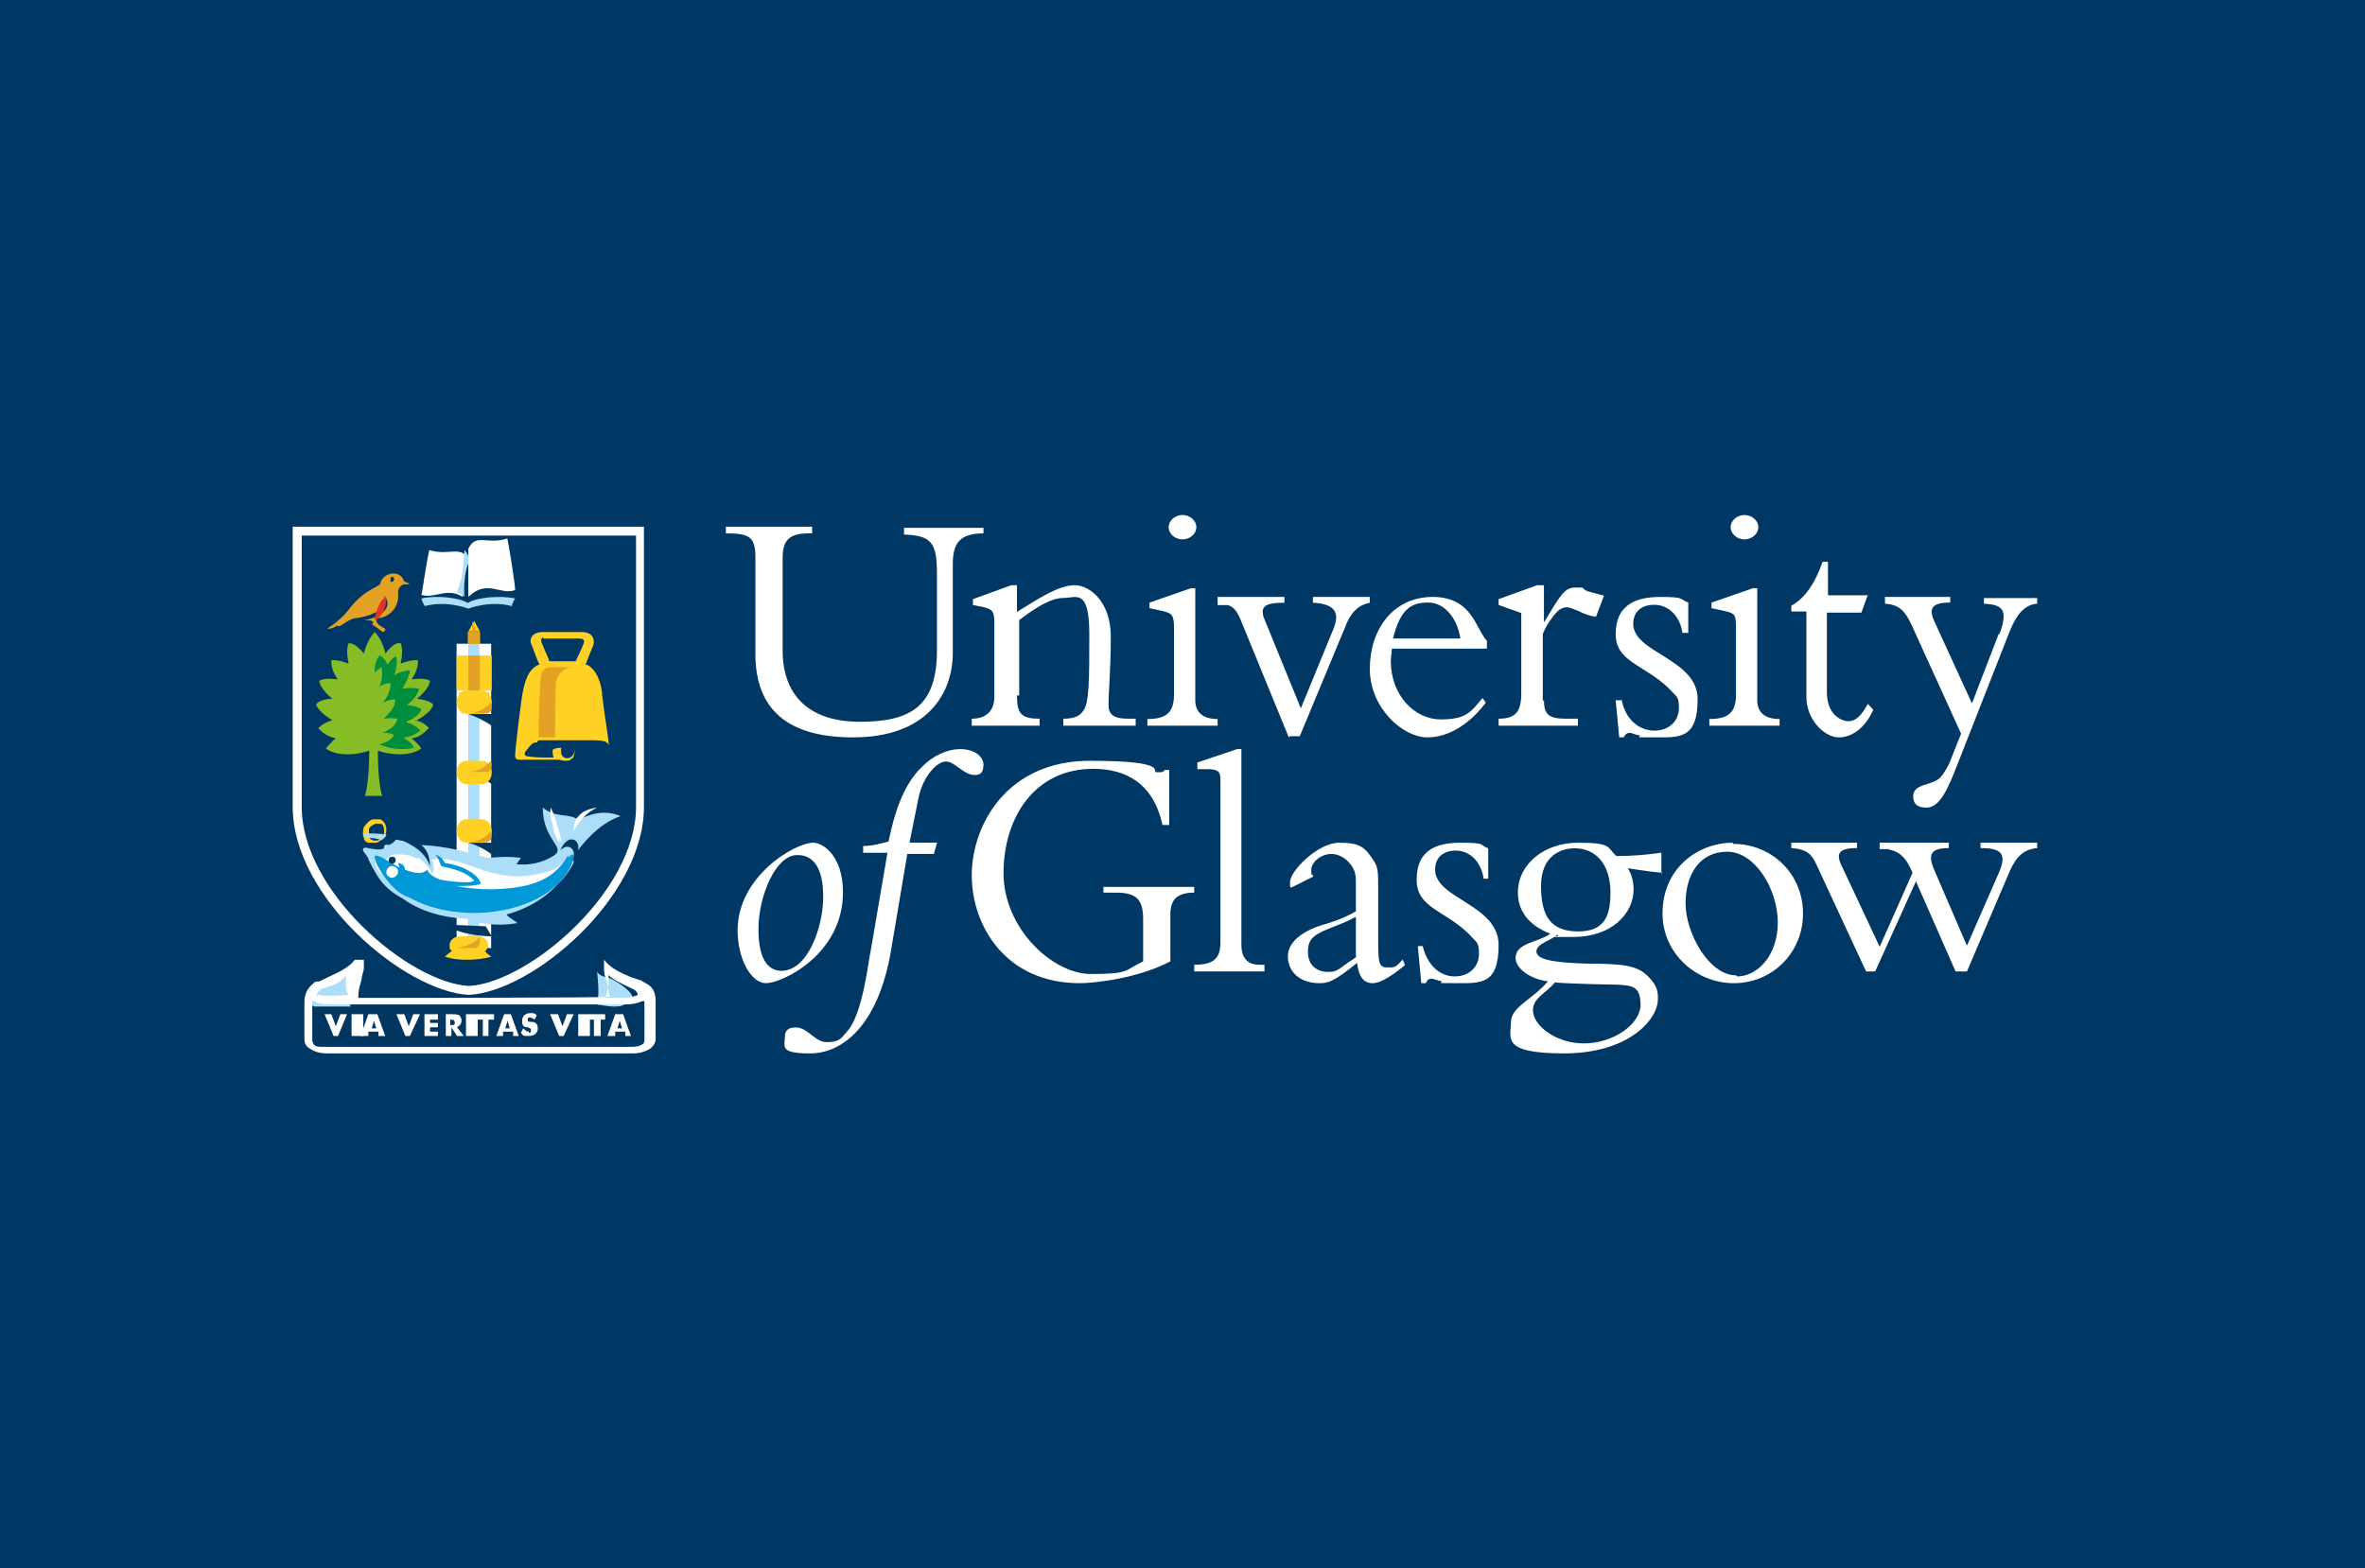 <?xml version="1.0" encoding="UTF-8"?><svg xmlns="http://www.w3.org/2000/svg" xmlns:xlink="http://www.w3.org/1999/xlink" width="202px" height="134px" viewBox="0 0 202 134" version="1.1"><title>Group 2</title><g id="The-Science" stroke="none" stroke-width="1" fill="none" fill-rule="evenodd"><g transform="translate(-152, -774)" id="Article"><g transform="translate(134, 761)"><g id="Group-2" transform="translate(18, 13)"><rect id="Rectangle" fill="#003865" x="0" y="0" width="202" height="134"/><g id="ug-keyline-large" transform="translate(25, 44)"><path d="M1.095,24.419 C1.095,31.69 10.128,39.717 15.548,40 L15.548,40 C20.967,39.717 30,31.69 30,24.419 C30,14.598 30,1 30,1 L1,1 L1,24.419 L1,24.419 L1.095,24.419 Z" id="Path"/><path d="M15.048,41 L15.048,41 C9.55,40.715 0,32.639 0,24.943 L0,1 L30,1 L30,1.38 C30,1.475 30,15.157 30,24.943 C30,32.639 20.547,40.715 15.048,41 L15.048,41 Z M0.772,1.76 L0.772,24.943 C0.772,32.164 9.936,39.955 15.048,40.24 C20.161,39.955 29.325,32.164 29.325,24.943 C29.325,16.012 29.325,4.04 29.325,1.76 L0.772,1.76 Z" id="Shape" fill="#FFFFFF" fill-rule="nonzero"/><rect id="Rectangle" fill="#ACDEF9" fill-rule="nonzero" x="15" y="11" width="1" height="26"/><path d="M20.976,19.244 L25.494,19.244 C26.812,19.244 26.906,19.429 27,19.706 C27,19.244 26.624,17.025 26.435,15.454 C26.435,14.992 26.247,13.882 25.682,13.235 C25.494,13.05 25.4,12.866 25.024,12.773 C25.024,12.773 25.4,11.756 25.682,11.109 C25.776,10.739 25.682,10.37 25.4,10.185 C25.118,10 24.835,10 24.553,10 L21.353,10 C20.506,10 20.129,10.555 20.412,11.109 C20.6,11.571 20.882,12.403 21.071,12.773 C20.035,13.143 19.753,14.437 19.565,15.639 C19.282,17.58 19,20.261 19,20.445 C19,20.723 19,20.908 19.376,20.908 C20.224,20.908 21.071,20.908 22.671,20.908 C22.859,20.908 23.047,21 23.235,21 C23.518,21 23.706,21 23.8,20.815 C24.459,20.815 25.212,20.815 25.965,20.815 C25.212,20.815 24.553,20.815 23.894,20.815 C24.082,20.538 24.082,20.168 24.082,20.076 C23.988,21.092 22.671,21 22.953,19.891 C22.765,19.891 22.388,19.891 22.2,20.076 C22.2,20.261 22.2,20.538 22.294,20.723 C21.447,20.723 20.694,20.723 20.129,20.63 C19.847,20.63 19.753,20.445 19.847,20.261 C20.412,19.521 20.506,19.429 20.882,19.429 M21.353,10.555 L24.365,10.555 C24.647,10.555 25.024,10.555 24.835,11.017 C24.647,11.571 24.271,12.218 24.176,12.496 C23.706,12.496 21.918,12.496 21.918,12.496 C21.824,12.126 21.541,11.664 21.353,11.109 C21.165,10.832 21.165,10.462 21.447,10.462 L21.353,10.555 Z" id="Shape" fill="#FFD125" fill-rule="nonzero"/><path d="M15,36.385 C15,36.692 14.8,37 14.5,37 C14.2,37 14,36.692 14,36.385 L14,33.615 C14,33.308 14.2,33 14.5,33 C14.8,33 15,33.308 15,33.615 L15,36.385" id="Path" fill="#FFFFFF" fill-rule="nonzero"/><path d="M9.398,5.925 C9.498,5.925 9.799,5.925 10,5.925 C9.799,5.74 9.598,5.74 9.498,5.647 C9.197,4.628 7.691,4.906 7.49,5.832 C7.49,6.11 6.185,6.295 4.88,7.962 C4.278,8.796 3.375,9.444 3.073,9.63 C2.772,9.815 3.475,9.722 3.776,9.444 C4.077,9.722 4.579,8.889 5.483,8.796 C5.683,8.796 8.494,8.333 7.792,6.851 C8.795,8.055 7.089,8.889 6.085,8.981 C6.085,8.981 6.687,8.981 6.788,9.074 C6.988,9.074 6.788,9.259 6.788,9.352 C7.089,9.537 7.691,10 7.691,10 C7.691,10 7.992,9.907 7.892,9.722 C7.39,9.444 7.29,9.352 7.189,9.166 C7.189,9.166 6.988,8.889 7.39,8.796 C7.792,8.796 9.197,8.24 8.996,6.573 C8.996,6.295 9.197,6.017 9.498,5.925" id="Path" fill="#E4A224" fill-rule="nonzero"/><path d="M8.662,5.5 C8.662,5.5 8.662,5.7 8.463,5.7 C8.262,5.7 8.363,5.7 8.363,5.5 C8.363,5.3 8.363,5.3 8.463,5.3 C8.562,5.3 8.662,5.3 8.662,5.5" id="Path" fill="#00365F" fill-rule="nonzero"/><rect id="Rectangle" fill="#FFFFFF" fill-rule="nonzero" x="15.95" y="33" width="1" height="4"/><path d="M16.5,37.23 C16.6,37.066 16.7,36.902 16.7,36.738 C16.7,36.328 16.3,36 15.8,36 L14.3,36 C13.8,36 13.4,36.328 13.4,36.738 C13.4,37.148 13.4,37.066 13.6,37.23 C13.4,37.394 13.1,37.64 13,37.722 C14,38.132 16,38.05 17,37.722 C16.9,37.722 16.5,37.394 16.4,37.23" id="Path" fill="#FFD125" fill-rule="nonzero"/><path d="M14.905,7.494 C14.905,7.494 14.905,7.494 14.905,7.494 C14.238,7.059 12.238,6.842 11,7.132 C11,7.276 11.19,7.638 11.286,7.783 C13.19,7.276 15,8 15,8 L15,8 C15,8 15,8 15,8 C15,8 16.81,7.276 18.714,7.783 C18.714,7.638 18.905,7.276 19,7.132 C17.667,6.842 15.667,7.059 15,7.494" id="Path" fill="#ACDEF9" fill-rule="nonzero"/><rect id="Rectangle" fill="#FFFFFF" fill-rule="nonzero" x="15.95" y="11" width="1" height="20"/><rect id="Rectangle" fill="#FFFFFF" fill-rule="nonzero" x="14" y="11" width="1" height="18"/><path d="M17,18 C17,17.8 17,17.2 17,17 C16.375,17 15.625,17 15,17 C16.125,17.4 17,18 17,18" id="Path" fill="#00365F" fill-rule="nonzero"/><path d="M13,35 C13.513,35 16.487,35.143 16.487,35.143 L17,36 C17,36 14.436,36 13,35" id="Path" fill="#00365F" fill-rule="nonzero"/><path d="M24.352,26.005 C23.51,25.457 22.481,25.913 21.359,25 C21.359,27.831 23.417,28.379 22.294,29.11 C21.265,29.749 20.236,29.932 19.114,29.841 C19.207,29.658 19.394,29.475 19.488,29.293 C18.178,29.11 17.056,29.293 16.588,29.293 C14.998,28.836 13.221,28.288 10.976,28.197 C11.35,28.471 11.724,29.019 11.724,30.023 C11.35,28.745 10.041,28.105 9.386,27.831 C9.199,27.831 9.012,27.74 8.825,27.74 C8.731,27.831 8.544,28.105 8.17,28.197 C7.983,28.105 7.796,28.197 7.796,28.379 C7.796,28.379 7.796,28.379 7.796,28.471 C7.609,28.653 6.954,28.562 6.486,28.471 C5.925,28.288 5.925,28.653 6.112,28.836 C6.299,29.11 6.486,29.293 6.486,29.475 C7.234,30.937 7.702,31.85 9.386,32.763 C10.882,33.859 12.847,34.407 14.811,34.499 C15.559,34.773 17.149,35.229 19.207,34.864 C18.833,34.59 18.365,34.316 18.272,34.133 C20.891,33.403 23.136,31.759 23.978,29.201 C23.978,29.201 23.978,29.201 23.978,29.201 C24.165,28.653 23.604,27.923 22.855,28.653 C23.51,27.101 24.633,27.74 24.352,28.653 C25.287,27.466 26.41,26.279 28,25.731 C26.597,25.091 25.194,25.639 24.258,26.096" id="Path" fill="#ACDEF9" fill-rule="nonzero"/><path d="M17,23 C17,22.8 17,22.2 17,22 C16.375,22 15.625,22 15,22 C16.125,22.3 17,23 17,23" id="Path" fill="#00365F" fill-rule="nonzero"/><path d="M17,22 C17,22.556 16.636,23 16.182,23 L14.818,23 C14.364,23 14,22.556 14,22 C14,21.444 14.364,21 14.818,21 L16.182,21 C16.636,21 17,21.444 17,22" id="Path" fill="#FFD125" fill-rule="nonzero"/><path d="M16.532,21.95 C15.721,21.95 15,21.95 15,21.95 C15,21.95 16.171,21.95 16.892,21.05 C17.072,21.15 17.072,21.95 16.532,21.95" id="Path" fill="#E4A224" fill-rule="nonzero"/><path d="M17,29 C17,28.8 17,28.2 17,28 C16.375,28 15.625,28 15,28 C16.125,28.3 17,29 17,29" id="Path" fill="#00365F" fill-rule="nonzero"/><path d="M17,27 C17,27.556 16.636,28 16.182,28 L14.818,28 C14.364,28 14,27.556 14,27 C14,26.444 14.364,26 14.818,26 L16.182,26 C16.636,26 17,26.444 17,27" id="Path" fill="#FFD125" fill-rule="nonzero"/><path d="M16.532,27.95 C15.721,27.95 15,27.95 15,27.95 C15,27.95 16.171,27.95 16.892,27.05 C17.072,27.15 17.072,27.95 16.532,27.95" id="Path" fill="#E4A224" fill-rule="nonzero"/><rect id="Rectangle" fill="#FFD125" fill-rule="nonzero" x="14" y="12" width="3" height="3"/><path d="M17,15.2 C16.444,15.3 16.556,15.7 16.444,15.8 C16.444,15.8 15.222,15.8 14.444,15.8 C14.444,15.8 14.444,15.2 14,15.2 C14,15.2 16.778,15.2 17,15.2 Z" id="Path" fill="#E4A224" fill-rule="nonzero"/><rect id="Rectangle" fill="#E4A224" fill-rule="nonzero" x="15" y="12" width="1" height="3"/><path d="M6.836,26 C6.513,26.095 6.297,26.381 6.081,26.667 C5.973,26.952 5.973,27.333 6.081,27.619 C6.081,27.81 6.297,28 6.513,28 C6.728,28 6.944,28 7.16,28 C7.484,27.905 7.7,27.619 7.915,27.333 C8.131,26.762 7.915,26.19 7.484,26 C7.268,26 7.052,26 6.728,26 M6.728,27.714 C6.62,27.714 6.513,27.524 6.513,27.524 C6.513,27.333 6.513,27.048 6.513,26.857 C6.513,26.667 6.836,26.476 7.052,26.381 C7.052,26.381 7.268,26.381 7.484,26.381 C7.7,26.381 7.807,26.667 7.807,26.952 C7.807,27.238 7.807,27.238 7.807,27.333 C7.807,27.524 7.484,27.714 7.268,27.81 C7.268,27.81 7.052,27.81 6.836,27.81 L6.728,27.714 Z" id="Shape" fill="#FFD125" fill-rule="nonzero"/><path d="M7.684,27.8 C7.579,27.8 7.158,27.6 6.632,27.6 C6.316,27.6 6,27.4 6,27.3 C6,27.3 6,27.2 6.211,27.2 C6.526,27.2 7.263,27.2 8,27.3 C8,27.5 7.789,27.6 7.579,27.8" id="Path" fill="#ACDEF9" fill-rule="nonzero"/><path d="M8,7 C8,8.474 7.214,8.895 7,9 C7,8.684 7.357,7.211 8,7" id="Path" fill="#E63320" fill-rule="nonzero"/><path d="M17,16 C17,16.556 16.636,17 16.182,17 L14.818,17 C14.364,17 14,16.556 14,16 C14,15.444 14.364,15 14.818,15 L16.182,15 C16.636,15 17,15.444 17,16" id="Path" fill="#FFD125" fill-rule="nonzero"/><path d="M16.513,16.95 C15.712,16.95 15,16.95 15,16.95 C15,16.95 16.157,16.95 16.869,16.05 C17.047,16.25 17.136,16.95 16.513,16.95" id="Path" fill="#E4A224" fill-rule="nonzero"/><path d="M10.711,29.29 C11.662,29.9 11.948,30.686 11.948,30.686 C11.948,30.686 12.233,29.988 11.853,29.464 C12.709,29.202 14.136,29.551 15.469,30.075 C17.372,30.773 18.894,31.035 20.416,30.773 C21.939,30.511 22.7,30.25 23.176,29.551 C23.461,29.202 24.222,29.29 23.937,29.813 C23.652,30.337 22.795,31.907 21.082,32.344 C19.37,32.78 16.42,33.478 12.233,32.518 C11.092,32.256 8.427,31.646 7.285,30.337 C7.095,30.075 7,29.551 7,29.551 C7,29.464 7,29.377 7.285,29.464 C8.047,29.551 8.142,29.29 8.427,29.028 C8.713,29.028 9.759,28.853 10.616,29.377" id="Path" fill="#FFFFFF" fill-rule="nonzero"/><path d="M23.5,29.093 C22.166,31.515 19.688,31.888 17.02,31.981 C15.971,31.981 14.923,31.888 13.97,31.701 C14.732,31.701 15.59,31.701 16.067,31.515 C15.876,30.584 14.161,29.838 13.017,29.745 C12.826,29.466 12.731,29.186 12.159,29 C12.54,29.373 12.54,29.838 12.731,30.025 C13.684,30.211 14.828,30.49 15.495,31.236 C15.304,31.515 13.493,31.329 12.54,31.142 C12.159,30.956 11.683,30.77 11.492,30.304 C11.016,30.77 10.348,30.584 9.586,30.304 C9.586,30.025 9.395,29.745 9.014,29.745 C9.014,29.838 9.109,30.025 9.109,30.118 C8.252,29.652 7.489,29.093 7.108,29.093 C6.536,29.093 8.347,32.26 9.872,32.633 C14.446,35.241 22.071,34.03 23.882,29.745 C24.167,29.093 23.882,28.721 23.596,29.279 L23.5,29.093 Z" id="Path" fill="#0098D6" fill-rule="nonzero"/><path d="M9,30.455 C9,30.727 8.818,30.909 8.545,31 C8.273,31 8,30.818 8,30.545 C8,30.273 8.182,30 8.455,30 C8.727,30 9,30.182 9,30.455" id="Path" fill="#FFFFFF" fill-rule="nonzero"/><path d="M8.8,29.5 C8.8,29.6 8.7,29.8 8.5,29.8 C8.3,29.8 8.2,29.7 8.2,29.5 C8.2,29.3 8.3,29.2 8.5,29.2 C8.7,29.2 8.8,29.3 8.8,29.5" id="Path" fill="#00365F" fill-rule="nonzero"/><path d="M22.037,25 C21.774,26.222 23,28 23,28 C23,28 22.475,25.778 22.037,25" id="Path" fill="#FFFFFF" fill-rule="nonzero"/><path d="M22.376,26 C21.876,26.636 22.776,28 22.776,28 C22.776,28 22.776,26.909 22.376,26" id="Path" fill="#FFFFFF" fill-rule="nonzero"/><path d="M24.014,27 C24.411,26.2 25.106,25.4 26,25 C24.312,25.2 23.915,26.3 24.014,27" id="Path" fill="#FFFFFF" fill-rule="nonzero"/><path d="M15,3.766 C14.333,2.574 13.381,3.511 11.667,3 C11.381,4.277 11.095,6.404 11,6.83 C12.143,7.17 13.19,6.149 14.524,7 C14.429,5.383 15,4.106 15,4.106 C15,4.106 15,3.936 15,3.766" id="Path" fill="#FFFFFF" fill-rule="nonzero"/><path d="M15,3.545 C14.933,3.364 14.8,3.091 14.667,3 C14.533,5 14.467,5.455 14,6.636 C14.267,6.636 14.533,6.818 14.667,7 C14.533,5.273 15,4 15,4 L15,3.545 Z" id="Path" fill="#ACDEF9" fill-rule="nonzero"/><path d="M18.333,2 C16.619,2.588 15.667,1.51 15,2.882 L15,7 C16.619,5.431 17.762,6.902 19,6.412 C19,6.02 18.619,3.471 18.333,2" id="Path" fill="#FFFFFF" fill-rule="nonzero"/><rect id="Rectangle" fill="#FFD125" fill-rule="nonzero" x="15" y="10" width="1" height="1"/><polygon id="Path" fill="#FFD125" fill-rule="nonzero" points="15.5 9.05 16 9.95 15 9.95"/><path d="M10.611,17.531 C10.611,17.531 11.907,16.855 12,16.179 C11.63,15.793 10.611,15.697 10.611,15.697 C10.611,15.697 11.722,14.828 11.722,14.152 C11.167,13.862 10.148,14.055 10.148,14.055 C10.611,13.379 10.704,12.897 10.704,12.414 C10.148,12.317 9.222,12.703 9.222,12.703 C9.222,12.703 9.5,11.545 9.222,10.966 C8.667,10.772 7.926,11.834 7.926,11.834 C7.926,11.834 7.648,10.579 7,10 C6.352,10.676 6.074,11.834 6.074,11.834 C6.074,11.834 5.333,10.869 4.778,10.966 C4.5,11.545 4.778,12.703 4.778,12.703 C4.778,12.703 3.852,12.317 3.296,12.414 C3.296,12.897 3.389,13.379 3.852,14.055 C3.852,14.055 2.833,13.862 2.278,14.152 C2.278,14.828 3.389,15.697 3.389,15.697 C3.389,15.697 2.37,15.697 2,16.179 C2.185,16.855 3.389,17.531 3.389,17.531 C3.389,17.531 2.648,17.724 2.185,18.207 C2.463,18.593 3.111,18.979 3.667,19.076 C3.204,19.462 3.019,19.752 2.833,19.945 C3.574,20.524 5.056,20.621 6.537,20.138 C6.537,20.428 6.537,22.841 6.167,24 L7.648,24 C7.278,22.938 7.278,20.524 7.278,20.138 C8.759,20.621 10.241,20.524 10.981,19.945 C10.889,19.752 10.611,19.462 10.148,19.076 C10.704,19.076 11.259,18.593 11.63,18.207 C11.167,17.628 10.426,17.531 10.426,17.531" id="Path" fill="#86BC25" fill-rule="nonzero"/><path d="M9.732,17.63 C9.829,17.63 10.61,17.333 11,16.642 C10.61,16.247 9.732,16.247 9.732,16.247 C9.732,16.247 10.512,15.753 10.805,14.864 C10.122,14.667 9.341,14.864 9.341,14.864 C9.341,14.864 9.927,13.975 10.024,13.284 C9.341,13.284 8.659,13.679 8.659,13.679 C8.854,13.284 8.951,12.593 8.854,12.099 C8.561,12.099 8.268,12.593 8.073,12.79 C7.878,12.198 7.585,12.099 7.39,12 C7.098,12.494 7,12.79 7,13.481 C7.098,13.383 7.293,13.185 7.585,12.988 C7.78,13.975 7.39,14.667 7.39,14.667 C7.39,14.667 7.78,14.37 8.366,14.37 C8.366,14.864 8.171,15.457 7.683,16.049 C7.683,16.049 8.171,15.753 8.756,15.753 C8.756,16.543 8.171,16.938 7.78,17.432 C8.073,17.333 8.659,17.333 8.951,17.432 C8.756,18.025 8.366,18.321 7.683,18.617 C8.073,18.617 8.463,18.617 8.659,18.815 C8.366,19.309 7.78,19.506 7.39,19.605 C8.366,20 9.341,20.099 10.317,19.901 C10.317,19.605 9.927,19.309 9.439,19.012 C9.829,19.012 10.415,18.815 10.902,18.42 C10.61,18.123 10.22,17.827 9.732,17.728" id="Path" fill="#008E3D" fill-rule="nonzero"/><path d="M15.931,36 C16.022,36.2 16.114,36.9 15.563,37 C14.552,37 14,37 14,37 C14,37 15.379,36.8 15.931,36.1" id="Path" fill="#E4A224" fill-rule="nonzero"/><path d="M21.176,14.065 C21.176,13.194 21.618,13 22.147,13 C22.412,13 22.853,13 24,13 C23.382,13 22.676,13.387 22.5,14.258 C22.412,15.032 22.412,17.839 22.412,19 C21.882,19 21.176,19 21,19 C21,17.742 21.088,14.839 21.176,13.968" id="Path" fill="#E4A224" fill-rule="nonzero"/><rect id="Rectangle" fill="#E4A224" fill-rule="nonzero" x="14.95" y="10" width="1" height="1"/><polygon id="Path" fill="#E4A224" fill-rule="nonzero" points="15.65 9.95 15.35 9.05 15.35 9.95"/><path d="M27.392,41.286 C27.959,41.286 28.432,41.19 28.811,41 L29,41 C29,41 29,41.476 29,41.476 L29,44.429 C29,44.429 29,44.619 28.905,44.714 C28.716,44.905 28.338,45 27.959,45 L2.041,45 C1.568,45 1.189,45 1.095,44.714 C1.095,44.714 1,44.524 1,44.429 L1,41.476 C1,41.476 1,41.19 1,41.19 L1,41 C1,41 1.095,41 1.095,41 C1.473,41.19 1.946,41.286 2.514,41.286 L27.486,41.286 L27.392,41.286 Z" id="Path" stroke="#00365F" stroke-width="0.5" fill="#00365F" fill-rule="nonzero"/><path d="M26,39 C26.249,41.519 26,41.116 26,41.821 C26.166,41.821 27.742,42.224 28.323,41.821 C28.904,41.418 29.153,41.317 28.904,40.914 C28.655,40.511 27.41,39.604 26.83,39.504 C26.332,39.403 26.083,39.201 26,39" id="Path" fill="#ACDEF9" fill-rule="nonzero"/><path d="M4.957,39 C5.163,39.857 4.543,41.143 4.957,42 C4.543,42 2.375,42 1.858,42 C1.445,41.786 0.412,41.464 1.445,40.929 C2.375,40.393 4.853,39.429 4.957,39" id="Path" fill="#ACDEF9" fill-rule="nonzero"/><g id="Group" transform="translate(1, 38)" fill="#FFFFFF" fill-rule="nonzero"><path d="M4.313,0 C3.738,0.744 2.78,1.116 2.013,1.488 L1.629,1.674 C1.629,1.674 1.246,1.86 1.246,1.86 C1.246,1.86 1.15,1.86 1.15,1.86 L0.958,1.86 C0.383,2.326 0,2.698 0,3.721 L0,4 C0,4 0,4.465 0,4.465 L0,6.791 C0,7.07 0.096,7.349 0.383,7.535 C0.767,7.814 1.246,8 1.917,8 L28.083,8 C28.658,8 29.233,7.814 29.617,7.535 C29.808,7.349 30,7.07 30,6.791 L30,3.535 C30,2.698 29.712,2.326 29.233,2.047 C29.233,2.047 28.754,1.767 28.754,1.767 L28.179,1.581 C28.179,1.581 28.179,1.581 28.179,1.581 C28.179,1.581 27.891,1.488 27.891,1.488 C27.029,1.116 26.166,0.744 25.591,0 C25.591,0 25.591,0 25.591,0 C25.591,0 25.591,0.093 25.591,0.093 C25.591,0.279 25.591,0.465 25.591,0.651 C25.591,1.023 25.591,1.302 25.783,1.674 C25.879,2.047 25.974,2.512 26.07,3.163 L26.07,3.163 C26.07,3.256 4.601,3.256 4.601,3.256 L4.601,3.256 C4.601,2.512 4.792,2.047 4.888,1.674 C4.888,1.302 5.08,1.023 5.08,0.651 C5.08,0.279 5.08,0.279 5.08,0.093 C5.08,0.093 5.08,0.093 5.08,0 C5.08,0 5.08,0 5.08,0 L4.313,0 Z M1.15,3.07 L1.054,3.07 C1.054,3.07 1.054,2.977 1.054,2.977 C1.054,2.791 1.342,2.605 1.534,2.419 C1.534,2.419 1.725,2.419 1.725,2.419 C1.725,2.419 2.204,2.233 2.204,2.233 C2.588,2.14 2.971,1.953 3.355,1.581 L3.546,1.395 L3.546,1.674 C3.546,1.674 3.546,1.674 3.546,1.674 C3.546,1.86 3.546,1.953 3.546,2.14 C3.546,2.326 3.546,2.605 3.738,2.977 L3.738,2.977 C3.738,3.07 2.109,3.07 2.109,3.07 C1.725,3.07 1.438,3.07 1.15,2.977 L1.15,3.07 Z M25.783,2.977 C25.879,2.698 25.974,2.419 25.974,2.14 C25.974,1.86 25.974,1.767 25.974,1.674 C25.974,1.674 25.974,1.581 25.974,1.581 L25.974,1.302 C25.974,1.302 26.166,1.488 26.166,1.488 C26.55,1.767 26.933,1.953 27.316,2.14 L27.7,2.326 C27.7,2.326 28.083,2.512 28.083,2.512 C28.275,2.605 28.466,2.791 28.466,2.977 L28.466,2.977 C28.466,2.977 28.371,3.07 28.371,3.07 C28.179,3.07 27.891,3.256 27.412,3.256 L25.687,3.256 L25.687,3.256 L25.783,2.977 Z M27.412,3.814 C27.987,3.814 28.466,3.721 28.85,3.535 L29.042,3.535 C29.042,3.535 29.042,4 29.042,4 L29.042,6.884 C29.042,6.884 29.042,7.07 28.946,7.163 C28.754,7.349 28.371,7.442 27.987,7.442 L1.725,7.442 C1.246,7.442 0.863,7.442 0.767,7.163 C0.767,7.163 0.671,6.977 0.671,6.884 L0.671,4 C0.671,4 0.671,3.721 0.671,3.721 L0.671,3.535 C0.671,3.535 0.767,3.535 0.767,3.535 C1.15,3.721 1.629,3.814 2.204,3.814 L27.508,3.814 L27.412,3.814 Z" id="Shape"/><path d="M1.725,4.651 L2.3,4.651 L2.684,5.674 C2.684,5.674 2.684,5.767 2.684,5.953 C2.684,5.767 2.684,5.767 2.684,5.674 L3.067,4.651 L3.642,4.651 L2.875,6.512 L2.492,6.512 L1.725,4.651" id="Path"/><rect id="Rectangle" x="4.026" y="4.651" width="1" height="1.86"/><path d="M5.559,4.651 L6.23,4.651 L6.901,6.512 L6.326,6.512 L6.326,6.14 L5.463,6.14 L5.463,6.512 L4.792,6.512 L5.463,4.651 M6.134,5.86 L5.942,5.209 C5.942,5.209 5.942,5.116 5.942,4.93 C5.942,5.116 5.942,5.116 5.942,5.209 L5.751,5.86 L6.326,5.86 L6.134,5.86 Z" id="Shape"/><path d="M7.955,4.651 L8.53,4.651 L8.914,5.674 C8.914,5.674 8.914,5.767 8.914,5.953 C8.914,5.767 8.914,5.767 8.914,5.674 L9.297,4.651 L9.872,4.651 L9.01,6.512 L8.626,6.512 L7.859,4.651" id="Path"/><polyline id="Path" points="10.256 4.651 11.406 4.651 11.406 5.116 10.735 5.116 10.735 5.395 11.406 5.395 11.406 5.767 10.735 5.767 10.735 6.14 11.406 6.14 11.406 6.512 10.256 6.512 10.256 4.651"/><path d="M11.981,4.651 L12.556,4.651 C12.843,4.651 13.035,4.651 13.227,4.744 C13.323,4.837 13.419,5.023 13.419,5.209 C13.419,5.488 13.227,5.674 13.035,5.767 L13.61,6.512 L13.035,6.512 L12.556,5.767 L12.556,6.512 L12.077,6.512 L12.077,4.651 M12.556,5.581 C12.748,5.581 12.843,5.581 12.843,5.395 C12.843,5.209 12.748,5.116 12.556,5.116 L12.46,5.116 L12.46,5.581 L12.46,5.581 L12.556,5.581 Z" id="Shape"/><rect id="Rectangle" x="13.802" y="4.651" width="1" height="1.86"/><polyline id="Path" points="15.24 5.116 14.76 5.116 14.76 4.651 16.198 4.651 16.198 5.116 15.719 5.116 15.719 6.512 15.24 6.512 15.24 5.116"/><path d="M16.965,4.651 L17.636,4.651 L18.307,6.512 L17.827,6.512 L17.827,6.14 L16.965,6.14 L16.965,6.512 L16.39,6.512 L17.061,4.651 M17.54,5.86 L17.348,5.209 C17.348,5.209 17.348,5.116 17.348,4.93 C17.348,5.116 17.348,5.116 17.348,5.209 L17.157,5.86 L17.636,5.86 L17.54,5.86 Z" id="Shape"/><path d="M19.169,6.233 C19.265,6.233 19.361,6.233 19.361,6.047 C19.361,5.86 19.265,5.86 19.073,5.767 C18.69,5.767 18.594,5.581 18.594,5.209 C18.594,4.837 18.882,4.558 19.265,4.558 C19.649,4.558 19.649,4.558 19.84,4.744 L19.649,5.116 C19.553,5.023 19.361,4.93 19.265,4.93 C19.169,4.93 19.073,4.93 19.073,5.116 C19.073,5.302 19.169,5.302 19.361,5.302 C19.744,5.302 19.936,5.488 19.936,5.86 C19.936,6.233 19.649,6.512 19.169,6.512 C18.69,6.512 18.69,6.512 18.498,6.233 L18.69,5.86 C18.882,6.047 18.978,6.14 19.169,6.14" id="Path"/><path d="M21.086,4.651 L21.661,4.651 L22.045,5.674 C22.045,5.674 22.045,5.767 22.045,5.953 C22.045,5.767 22.045,5.767 22.045,5.674 L22.428,4.651 L23.003,4.651 L22.141,6.512 L21.757,6.512 L20.99,4.651" id="Path"/><rect id="Rectangle" x="23.387" y="4.651" width="1" height="1.86"/><polyline id="Path" points="24.728 5.116 24.345 5.116 24.345 4.651 25.687 4.651 25.687 5.116 25.304 5.116 25.304 6.512 24.728 6.512 24.728 5.116"/><path d="M26.55,4.651 L27.22,4.651 L27.891,6.512 L27.412,6.512 L27.412,6.14 L26.55,6.14 L26.55,6.512 L25.879,6.512 L26.55,4.651 M27.125,5.86 L26.933,5.209 C26.933,5.209 26.933,5.116 26.933,4.93 C26.933,5.116 26.933,5.116 26.933,5.209 L26.741,5.86 L27.22,5.86 L27.125,5.86 Z" id="Shape"/></g><path d="M59,1 L59,1.571 C57.062,1.571 56.383,2.333 56.383,4.143 L56.383,11.762 C56.383,15.286 54.154,19 47.855,19 C41.555,19 39.52,15.952 39.52,11.857 L39.52,3.667 C39.52,1.857 39.035,1.571 37,1.571 L37,1 L44.366,1 L44.366,1.571 L44.075,1.571 C42.524,1.571 41.846,2.048 41.846,3.667 L41.846,11.571 C41.846,15.381 44.075,17.667 48.436,17.667 C52.797,17.667 55.026,16.333 55.026,11.571 L55.026,5 C55.026,2.333 54.542,1.762 52.216,1.667 L52.216,1.095 L59,1.095 L59,1 Z" id="Path" fill="#FFFFFF" fill-rule="nonzero"/><path d="M61.862,15.421 C61.862,17.008 62.248,17.405 63.793,17.405 L63.793,18 L58,18 L58,17.405 C59.255,17.405 59.931,16.711 59.931,15.521 L59.931,9.372 C59.931,8.281 59.834,8.083 59.062,7.884 L58.097,7.686 L58.097,7.19 L61.379,6 L61.862,6 L61.862,8.281 C63.793,7.091 65.434,6 66.786,6 C68.138,6 69.876,7.488 69.876,10.364 C69.876,13.24 69.683,15.025 69.683,16.215 C69.683,17.008 70.069,17.405 71.324,17.405 L72,17.405 L72,18 L65.821,18 L65.821,17.405 C66.69,17.405 67.172,17.207 67.462,16.81 C68.041,16.215 68.041,14.132 68.041,10.165 C68.041,6.198 66.883,7.091 65.821,7.091 C64.759,7.091 63.503,7.884 62.055,8.975 L62.055,15.421 L62.055,15.421 L61.862,15.421 Z" id="Path" fill="#FFFFFF" fill-rule="nonzero"/><path d="M77.091,15.821 C77.091,16.768 77.636,17.432 79,17.432 L79,18 L73,18 L73,17.432 C74.636,17.432 75.273,16.863 75.273,15.347 L75.273,9.663 C75.273,8.526 75.091,8.432 74.455,8.242 L73.182,7.958 L73.182,7.484 L76.727,6.253 L77.091,6.253 L77.091,15.726 L77.091,15.821 Z M76,0 C76.636,0 77.182,0.474 77.182,1.042 C77.182,1.611 76.636,2.084 76,2.084 C75.364,2.084 74.818,1.611 74.818,1.042 C74.818,0.474 75.364,0 76,0 Z" id="Shape" fill="#FFFFFF" fill-rule="nonzero"/><path d="M85.079,19 L81.058,9.182 C80.683,8.19 80.309,7.793 79.842,7.694 L79,7.694 L79,7 L84.705,7 L84.705,7.496 C83.022,7.496 82.46,7.793 83.115,9.182 L86.108,16.521 L88.914,9.678 C89.381,8.488 89.194,7.595 87.137,7.496 L87.137,7 L92,7 L92,7.496 C90.971,7.694 90.317,8.388 89.849,9.678 L86.014,18.901 L85.173,18.901 L85.079,19 Z" id="Path" fill="#FFFFFF" fill-rule="nonzero"/><path d="M93.887,11.32 C93.887,11.704 93.792,12.184 93.792,12.472 C93.792,15.448 95.868,17.464 98.038,17.464 C100.208,17.464 100.585,16.888 101.623,15.64 L101.906,16.024 C100.774,17.56 98.981,19 96.906,19 C94.83,19 92,16.504 92,13.144 C92,9.784 93.981,7 97.377,7 C100.774,7 101.057,9.784 102,10.744 L102,11.416 C102,11.416 93.792,11.416 93.792,11.416 L93.887,11.32 Z M99.736,10.552 C99.453,8.728 98.321,7.48 97,7.48 C95.679,7.48 94.642,7.864 93.981,10.552 L99.736,10.552 L99.736,10.552 Z" id="Shape" fill="#FFFFFF" fill-rule="nonzero"/><path d="M106.871,15.818 C106.871,17.008 107.258,17.405 108.71,17.405 L109.774,17.405 L109.774,18 L103,18 L103,17.405 C104.452,17.405 104.935,16.81 104.935,15.223 L104.935,8.38 L103,7.686 L103,7.19 L106.29,6 L106.871,6 L106.871,9.174 L106.871,9.174 C108.323,6.793 108.613,6.198 109.581,6.198 C110.548,6.198 109.968,6.198 110.548,6.496 C110.839,6.595 111.323,6.694 112,6.893 L111.323,8.678 C110.935,8.678 110.355,8.479 109.774,8.182 C109.484,8.083 109.097,7.884 108.806,7.884 C108.323,7.884 107.935,8.281 107.645,8.678 C107.258,9.174 106.968,9.669 106.774,10.165 C106.774,10.165 106.774,15.917 106.774,15.917 L106.871,15.818 Z" id="Path" fill="#FFFFFF" fill-rule="nonzero"/><path d="M113.5,15.735 C113.8,17.462 115,18.422 116.3,18.422 C117.6,18.422 118.4,17.558 118.4,16.502 C118.4,15.447 118.2,15.543 117.5,14.775 C115.4,12.759 113,12.567 113,10.167 C113,7.768 114.6,7 116.8,7 C119,7 118.4,7.192 119.2,7.48 L119.2,10.072 C119.2,10.072 118.7,10.072 118.7,10.072 C118.5,8.632 117.5,7.672 116.3,7.672 C115.1,7.672 114.5,8.344 114.5,9.304 C114.5,11.799 120,12.279 120,15.735 C120,19.19 118.4,18.998 116.3,18.998 C114.2,18.998 115.3,18.998 115,18.806 C114.7,18.806 114.4,18.614 114.2,18.614 C114,18.614 113.8,18.71 113.7,18.998 L113.3,18.998 L113,15.831 L113.5,15.831 L113.5,15.735 Z" id="Path" fill="#FFFFFF" fill-rule="nonzero"/><path d="M125.091,15.821 C125.091,16.768 125.636,17.432 127,17.432 L127,18 L121,18 L121,17.432 C122.636,17.432 123.273,16.863 123.273,15.347 L123.273,9.663 C123.273,8.526 123.182,8.432 122.455,8.242 L121.182,7.958 L121.182,7.484 L124.727,6.253 L125.091,6.253 L125.091,15.726 L125.091,15.726 L125.091,15.821 Z M124,0 C124.636,0 125.182,0.474 125.182,1.042 C125.182,1.611 124.636,2.084 124,2.084 C123.364,2.084 122.818,1.611 122.818,1.042 C122.818,0.474 123.364,0 124,0 Z" id="Shape" fill="#FFFFFF" fill-rule="nonzero"/><path d="M134.447,7.059 L133.987,8.342 L131.039,8.342 L131.039,15.151 C131.039,17.026 132.237,17.618 132.882,17.618 C133.526,17.618 133.987,17.125 134.539,16.138 L135,16.632 C134.355,18.112 133.25,19 132.053,19 C130.855,19 129.289,17.52 129.289,15.546 L129.289,8.243 L128,8.243 L128,7.75 C129.105,7.158 130.026,5.875 130.671,4 L131.132,4 L131.132,6.862 L134.539,6.862 L134.447,7.059 Z" id="Path" fill="#FFFFFF" fill-rule="nonzero"/><path d="M145.75,10.255 C146.586,8.053 146.029,7.67 144.45,7.574 L144.45,7.096 L149,7.096 L149,7.574 C147.886,7.67 147.236,8.532 146.679,9.872 L141.943,21.936 C141.107,24.043 140.457,25 139.529,25 C138.6,25 138.414,24.521 138.414,24.043 C138.414,22.894 139.993,23.181 140.736,22.415 C141.014,22.128 141.479,21.362 141.664,20.787 L142.5,18.681 L138.229,9.298 C137.671,8.149 137.207,7.67 136,7.574 L136,7 L141.571,7 L141.571,7.479 C139.9,7.479 139.714,8.053 140.271,9.202 L143.429,16.096 L145.75,10.064 L145.75,10.255 Z" id="Path" fill="#FFFFFF" fill-rule="nonzero"/><path d="M44.469,28 C45.312,28 47,29.152 47,32.224 C47,37.6 41.75,40 40.438,40 C39.125,40 38,37.888 38,35.488 C38,30.88 42.875,28 44.469,28 L44.469,28 Z M43.062,29.056 C41.281,29.056 39.781,32.512 39.781,35.392 C39.781,38.272 40.812,38.944 41.75,38.944 C44,38.944 45.312,35.2 45.312,32.608 C45.312,30.016 44.375,29.056 43.156,29.056 L43.062,29.056 Z" id="Shape" fill="#FFFFFF" fill-rule="nonzero"/><path d="M48.725,28.859 L48.725,28.281 C49.479,28.281 50.139,28.089 50.893,27.896 C51.365,25.585 52.119,23.081 53.721,21.541 C54.664,20.578 55.889,20 57.02,20 C58.152,20 59,20.578 59,21.348 C59,22.119 58.623,22.215 58.246,22.215 C57.303,22.215 56.549,21.059 55.795,21.059 C55.041,21.059 53.816,22.311 53.438,24.237 L52.684,27.993 L55.041,27.993 L54.758,28.956 L52.496,28.956 L51.082,37.333 C49.951,43.785 46.84,46 44.201,46 C41.561,46 42.033,45.422 42.033,44.652 C42.033,43.881 42.504,43.785 42.975,43.785 C44.012,43.785 44.578,45.037 45.615,45.037 C46.652,45.037 46.84,44.748 47.311,44.17 C48.725,42.726 49.197,37.815 49.385,37.141 L50.799,28.859 L48.82,28.859 L48.725,28.859 Z" id="Path" fill="#FFFFFF" fill-rule="nonzero"/><path d="M74.964,38.139 C72.153,39.608 68.469,40 67.209,40 C60.908,40 58,35.103 58,30.794 C58,26.485 61.005,21 68.082,21 C75.158,21 73.219,21.979 73.801,21.979 C74.383,21.979 74.286,21.979 74.48,21.784 L74.867,21.784 L74.867,26.485 L74.286,26.485 C73.51,22.861 71.087,21.686 68.372,21.686 C63.332,21.686 60.714,25.897 60.714,30.598 C60.714,35.299 64.883,39.216 68.179,39.216 C71.474,39.216 70.99,38.923 72.638,38.139 L72.638,34.515 C72.638,32.851 72.056,32.263 70.311,32.263 L69.245,32.263 L69.245,31.773 L77,31.773 L77,32.263 C75.546,32.263 74.964,32.851 74.964,34.124 L74.964,38.139 L74.964,38.139 L74.964,38.139 Z" id="Path" fill="#FFFFFF" fill-rule="nonzero"/><path d="M81.03,36.709 C81.03,37.854 81.567,38.427 82.552,38.427 L83,38.427 L83,39 L77,39 L77,38.427 C78.701,38.427 79.239,37.854 79.239,36.518 L79.239,22.864 C79.239,22.101 79.239,21.814 78.433,21.719 L77.269,21.719 L77.269,21.146 L80.672,20 L81.03,20 L81.03,36.804 L81.03,36.804 L81.03,36.709 Z" id="Path" fill="#FFFFFF" fill-rule="nonzero"/><path d="M85.19,31.744 C85.19,31.552 85.19,31.456 85.19,31.36 C85.19,30.4 87.571,28 89.381,28 C91.19,28 91.571,28.384 92.333,29.536 C92.714,30.112 92.714,30.496 92.714,32.032 L92.714,35.872 C92.714,38.176 92.714,38.656 93.476,38.656 C94.238,38.656 94.143,38.656 94.81,37.984 L95,38.464 C93.476,39.712 92.714,40 92.238,40 C91.095,40 91,38.752 90.905,38.272 C88.905,39.904 88.429,40 87.667,40 C86.048,40 85,39.04 85,37.696 C85,36.352 86.524,35.392 88.333,34.912 C88.905,34.72 89.857,34.432 90.81,33.856 L90.81,31.648 C90.81,30.88 90.81,30.4 90.333,29.824 C89.952,29.344 89.381,28.96 88.714,28.96 C87.762,28.96 87,29.728 87,30.304 C87,30.88 87,30.592 87.19,30.88 L85.286,31.84 L85.19,31.744 Z M90.81,34.336 C90.238,34.624 89.857,34.816 89.095,35.104 C87.381,35.776 86.714,36.064 86.714,37.312 C86.714,38.56 87.571,39.04 88.429,39.04 C89.286,39.04 89.19,38.848 90.81,37.792 L90.81,34.432 L90.81,34.336 Z" id="Shape" fill="#FFFFFF" fill-rule="nonzero"/><path d="M96.493,36.735 C96.887,38.462 97.972,39.422 99.254,39.422 C100.535,39.422 101.324,38.558 101.324,37.502 C101.324,36.447 101.127,36.543 100.437,35.775 C98.366,33.759 96,33.567 96,31.167 C96,28.768 97.479,28 99.746,28 C102.014,28 101.324,28.192 102.113,28.48 L102.113,31.072 C102.113,31.072 101.718,31.072 101.718,31.072 C101.521,29.632 100.535,28.672 99.352,28.672 C98.169,28.672 97.577,29.344 97.577,30.304 C97.577,32.799 103,33.279 103,36.735 C103,40.19 101.423,39.998 99.352,39.998 C97.282,39.998 98.366,39.998 98.07,39.806 C97.775,39.806 97.479,39.614 97.282,39.614 C97.085,39.614 96.887,39.71 96.789,39.998 L96.394,39.998 L96.099,36.831 C96.099,36.831 96.493,36.831 96.493,36.831 L96.493,36.735 Z" id="Path" fill="#FFFFFF" fill-rule="nonzero"/><path d="M117,30.558 C116.605,30.558 115.221,30.368 114.035,30.179 C114.233,30.463 114.529,31.126 114.529,31.979 C114.529,34.063 112.652,36.053 109.391,36.053 C106.129,36.053 108.6,36.053 108.007,35.863 C107.513,36.337 106.228,36.621 106.228,37.284 C106.228,37.947 107.513,38.232 110.379,38.326 C113.739,38.326 114.826,38.516 115.715,39.368 C116.605,40.221 116.605,40.789 116.605,41.358 C116.605,43.158 114.035,46 108.6,46 C103.165,46 104.054,44.674 104.054,43.347 C104.054,42.021 105.833,41.453 107.216,39.842 C105.635,39.653 104.449,38.705 104.449,37.853 C104.449,36.526 106.426,36.526 107.414,35.768 C105.635,35.105 104.647,33.874 104.647,32.263 C104.647,29.8 106.92,28 109.786,28 C112.652,28 112.256,28.379 113.047,29.137 C114.332,29.137 115.616,29.042 116.901,28.853 L116.901,30.653 L116.901,30.653 L117,30.558 Z M110.28,45.147 C112.751,45.147 115.122,43.537 115.122,41.832 C115.122,40.126 114.233,40.221 113.146,40.126 C112.355,40.126 108.699,40.032 107.809,39.937 C107.019,40.884 105.932,41.263 105.932,42.305 C105.932,43.632 107.908,45.147 110.28,45.147 Z M109.489,28.474 C108.402,28.474 106.623,29.042 106.623,31.695 C106.623,34.347 107.513,35.579 109.786,35.579 C112.059,35.579 112.553,34.253 112.553,32.263 C112.553,29.8 111.268,28.474 109.489,28.474 Z" id="Shape" fill="#FFFFFF" fill-rule="nonzero"/><path d="M123,28.096 C126.375,28.096 129,30.688 129,34.048 C129,37.408 126.375,40 123.094,40 C119.812,40 117,37.408 117,34.048 C117,30.112 120.094,28 123,28 L123,28.096 Z M123.375,39.424 C125.062,39.424 126.844,37.696 126.844,34.816 C126.844,31.936 124.875,28.768 122.531,28.768 C120.188,28.768 118.969,30.688 118.969,33.184 C118.969,35.68 120.938,39.328 123.281,39.328 L123.375,39.424 Z" id="Shape" fill="#FFFFFF" fill-rule="nonzero"/><path d="M142.032,39 L138.645,31.3 L135.161,39 L134.387,39 L130.129,29.833 C129.742,29.008 129.355,28.55 128,28.458 L128,28 L133.613,28 L133.613,28.458 C131.871,28.458 131.774,29.008 132.452,30.292 L135.548,36.892 L138.355,30.567 C137.774,29.192 137.194,28.733 136.226,28.55 L135.548,28.55 L135.548,28 L141.452,28 L141.452,28.458 C140,28.458 139.613,28.917 140.194,30.292 L143,36.8 L145.806,30.383 C146.387,28.917 145.903,28.458 144.161,28.458 L144.161,28 L149,28 L149,28.458 C147.935,28.55 147.258,29.1 146.677,30.383 L143,39 C143,39 142.226,39 142.226,39 L142.032,39 Z" id="Path" fill="#FFFFFF" fill-rule="nonzero"/></g></g></g></g><g id="NO2-NITRITES-Banner-(Whiteout)"/></g></svg>